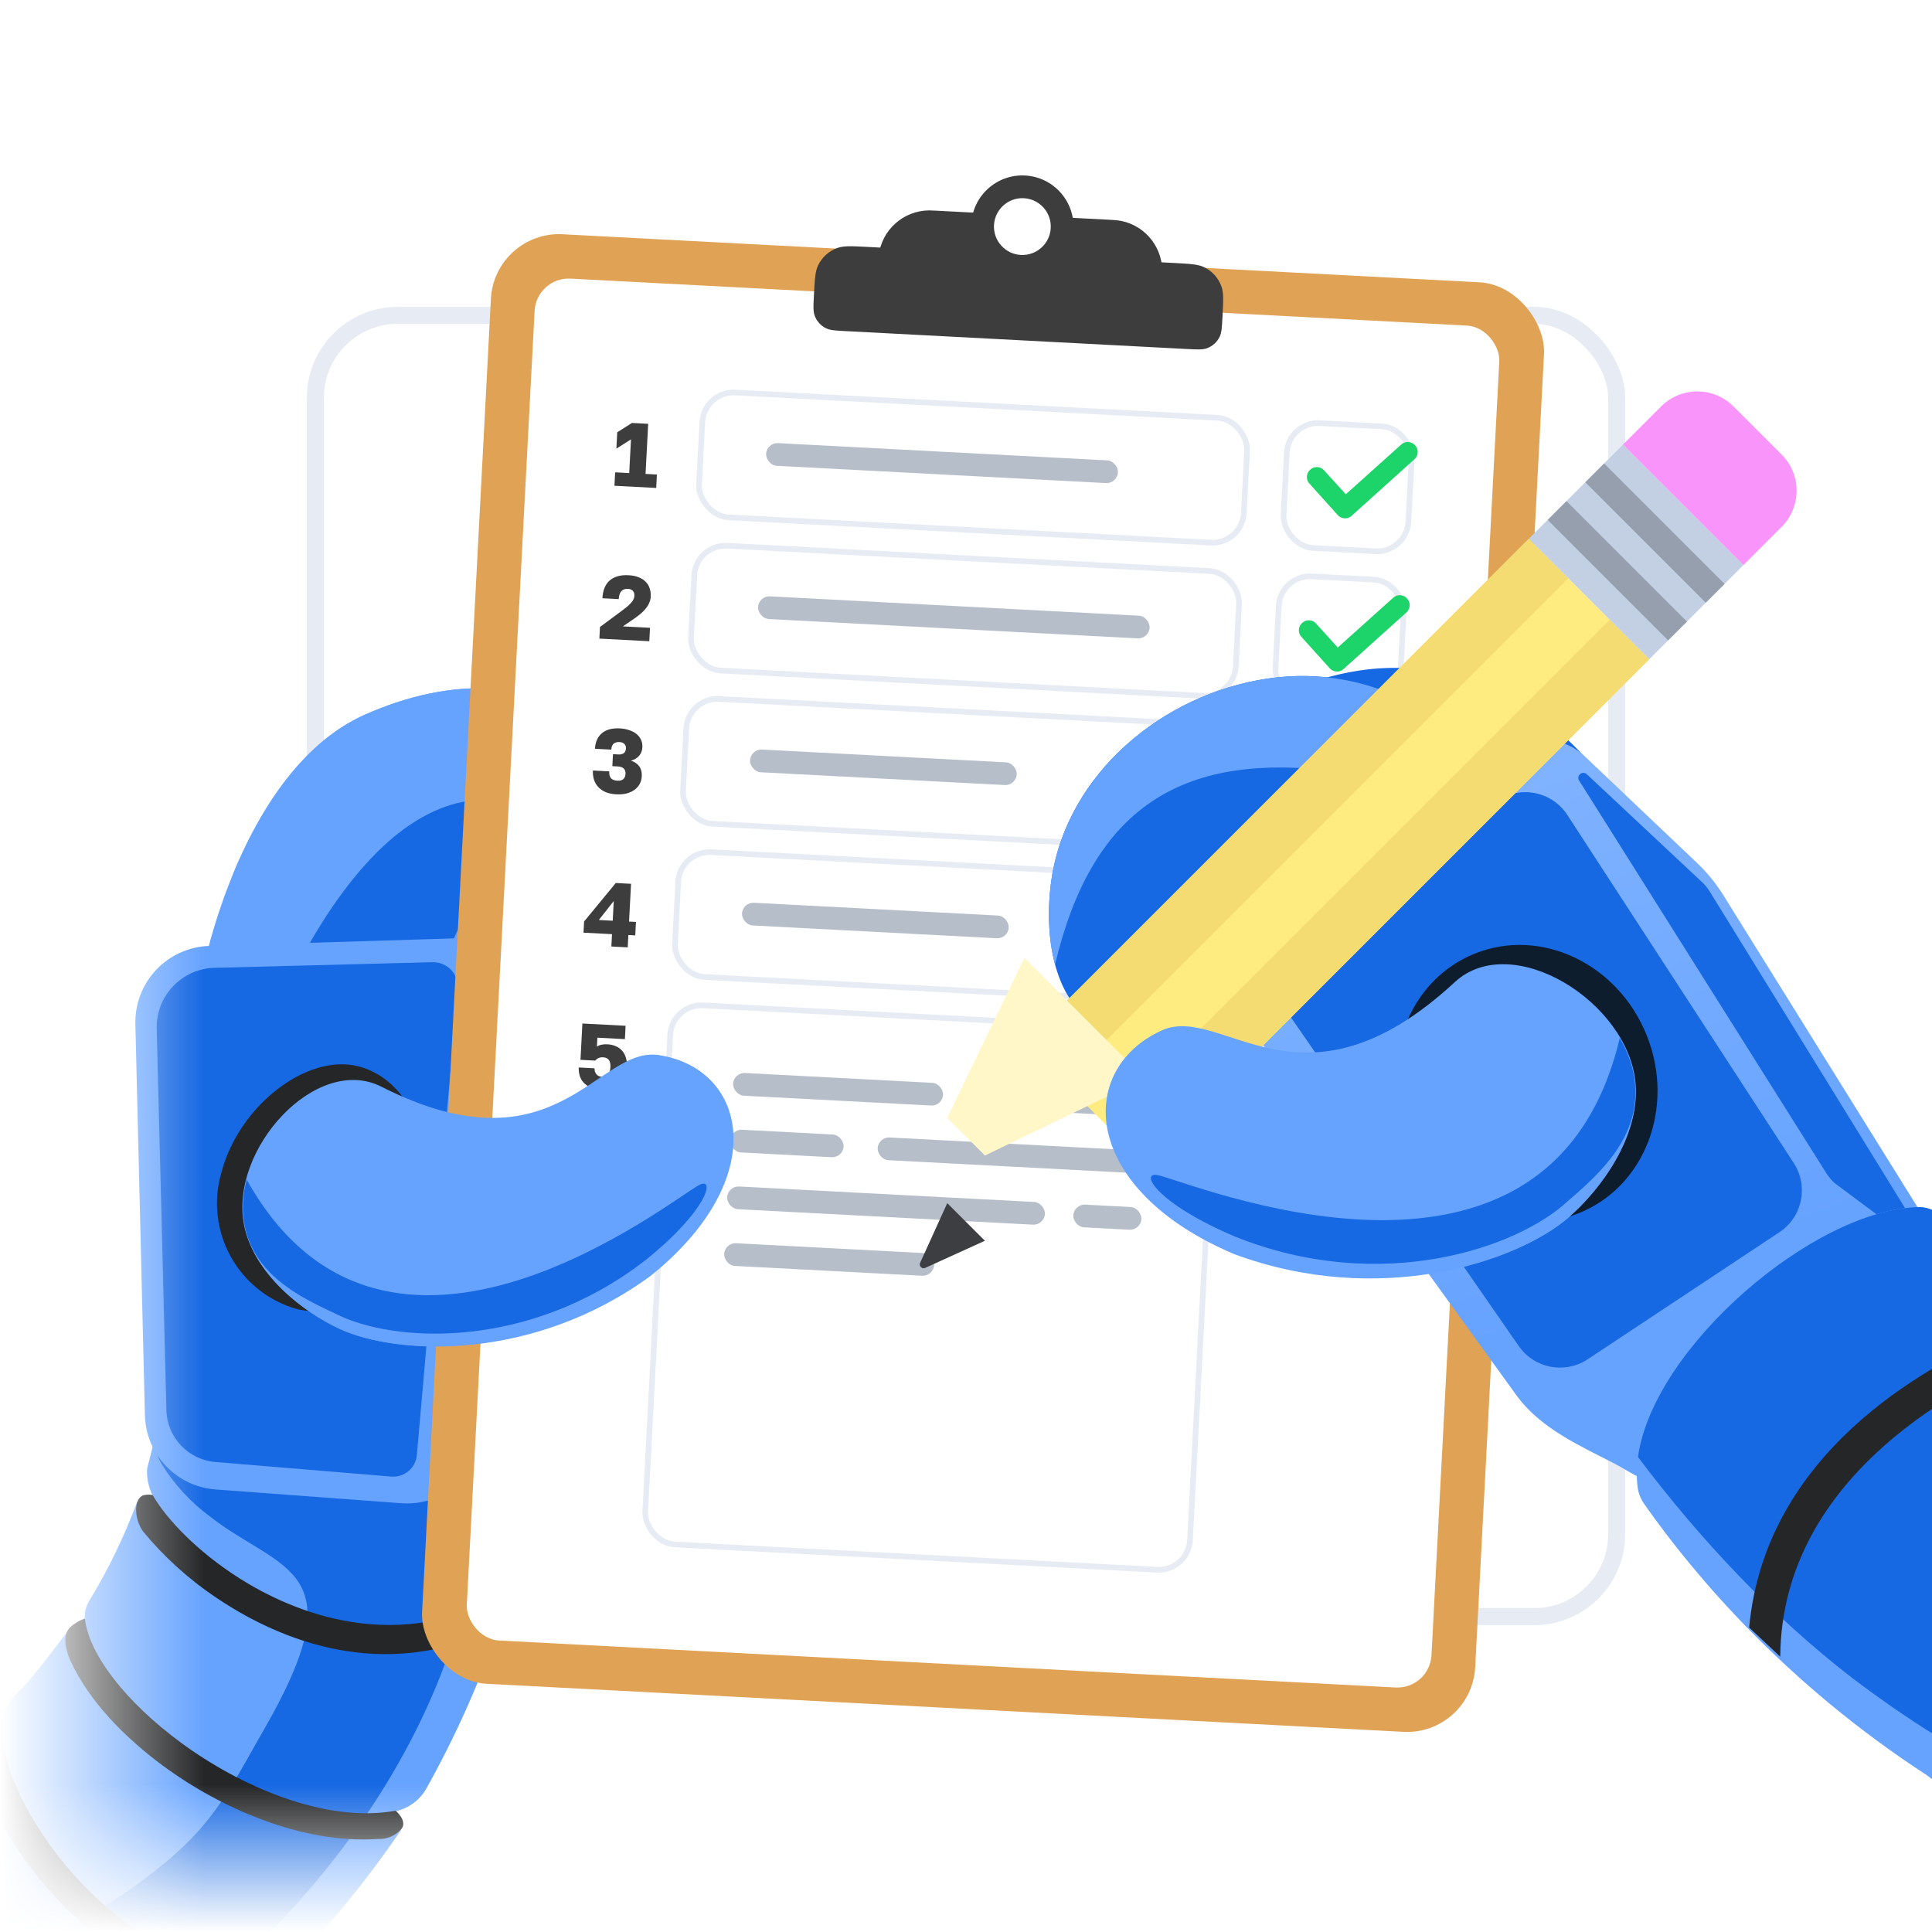 <svg width="340" height="340" viewBox="0 0 340 340" fill="none" xmlns="http://www.w3.org/2000/svg">
<g clip-path="url(#clip0_70_7381)">
<rect width="340" height="340" fill="white"/>
<rect x="55.5" y="55.5" width="229" height="229" rx="14.5" stroke="#E7ECF4" stroke-width="3"/>
<path d="M-101.288 357.926C-100.781 350.075 -97.176 342.746 -91.267 337.551C-85.358 332.355 -77.629 329.72 -69.779 330.223C-61.649 330.106 -53.564 328.988 -45.707 326.893C-45.635 326.935 -45.078 328.287 -45.035 328.296C-43.829 328.718 -44.494 326.996 -43.349 327.915C-42.718 328.44 -42.102 328.796 -41.949 327.805C-41.846 327.129 -41.561 326.494 -41.124 325.968C-40.687 325.442 -40.115 325.046 -39.469 324.822C-33.992 322.906 -28.66 320.598 -23.514 317.918C-23.514 317.918 -22.946 318.246 -22.898 318.273C-21.851 317.911 -22.585 318.067 -21.514 318.444C-20.878 318.682 -20.217 319.434 -20.16 318.887C-20.05 317.963 -19.742 317.074 -19.256 316.281C-18.77 315.488 -18.118 314.809 -17.345 314.292C-12.471 310.914 -7.772 307.292 -3.265 303.438C-2.777 303.123 -2.58 304.316 -2.165 304.072C-1.497 303.668 -2.311 303.682 -1.593 303.388L-0.52 303.314C-0.075 303.41 0.276 303.387 0.386 302.806L0.432 302.558C0.802 300.855 1.658 299.295 2.897 298.067L4.497 296.412C6.531 294.284 10.006 289.522 11.707 287.329C12.468 286.737 11.435 288.413 12.089 287.727C12.55 287.236 13.096 286.793 13.612 286.318C13.804 286.203 13.976 286.057 14.119 285.885C14.466 285.731 14.873 285.724 14.996 285.344C14.774 284.048 15.049 282.717 15.764 281.614C19.088 276.15 21.88 270.38 24.102 264.383C24.228 264.166 27.031 263.496 26.841 263.128C26.124 261.685 25.797 260.079 25.89 258.47C26.98 254.072 29.601 243.982 29.601 243.982C29.601 243.982 33.833 225.074 63.358 231.048C98.374 238.113 93.322 262.848 93.322 262.848C92.792 267.038 92.007 271.191 90.972 275.286C90.348 277.859 88.818 280.122 86.663 281.661L86.488 281.769C86.488 281.769 86.62 281.958 86.635 282.015C86.834 282.741 87.079 283.453 87.37 284.147C87.603 284.942 87.914 283.204 87.882 284.04C87.882 284.04 88.335 284.624 88.328 284.636C84.843 295.095 80.377 305.202 74.99 314.821C74.425 315.801 73.664 316.654 72.755 317.327C71.845 318 70.806 318.478 69.704 318.73L69.59 318.761C70.1 320.667 71.326 320.441 70.524 322.137C65.554 329.429 60.06 336.35 54.087 342.846C52.733 344.272 51.363 345.64 50.015 346.941C49.222 347.719 48.267 348.314 47.219 348.683C46.171 349.053 45.054 349.188 43.949 349.079C44.119 350.123 44.194 351.18 44.171 352.237C43.737 352.819 43.233 353.345 42.67 353.804C34.682 360.825 26.047 367.074 16.881 372.466C16.133 372.943 15.294 373.259 14.417 373.393C13.541 373.528 12.646 373.479 11.789 373.249C11.091 374.458 11.19 375.32 10.094 376.186C9.166 376.893 8.133 377.45 7.031 377.835C-31.414 396.99 -65.048 395.203 -67.015 395.067C-83.344 393.971 -102.335 374.274 -101.288 357.926Z" fill="#66A3FF"/>
<path d="M-101.287 357.927C-100.78 350.076 -97.175 342.746 -91.266 337.551C-85.357 332.356 -77.628 329.72 -69.778 330.223C-61.722 330.125 -53.707 329.042 -45.913 326.999C-41.942 337.671 -31.001 349.884 -8.572 346.525C5.381 344.428 22.845 333.963 32.562 324.667C38.964 318.517 42.309 311.553 46.461 304.362C63.035 275.659 49.394 276.631 36.895 266.837C33.548 264.346 30.696 261.252 28.487 257.713C27.308 255.824 25.468 251.474 33.089 246.479C33.703 246.117 34.42 245.965 35.128 246.048C46.286 246.979 62.576 241.799 68.673 232.279C72.666 233.365 76.499 234.972 80.074 237.056C82.553 242.745 93.286 250.855 92.429 257.337C95.239 259.781 92.522 268.67 92.522 268.67C92.237 268.841 91.937 268.986 91.627 269.105C89.238 270.043 87.117 271.556 85.452 273.509C83.787 275.463 82.63 277.797 82.083 280.305L81.992 280.462C77.006 302.32 63.831 323.268 48.245 339.296C46.197 341.337 44.052 343.434 41.924 345.445C26.086 360.204 7.712 371.98 -12.312 380.204C-31.863 388.061 -54.062 392.053 -75.383 392.991C-89.186 387.408 -102.197 371.469 -101.287 357.927Z" fill="#1668E3"/>
<path d="M11.825 373.157C11.586 374.292 10.992 375.321 10.129 376.094C9.241 376.822 6.617 375.872 5.626 375.3C-14.968 363.234 -21.015 347.287 -23.61 337.748C-25.275 332.009 -25.795 325.999 -25.138 320.058C-25.079 319.472 -24.835 318.92 -24.442 318.481C-24.05 318.042 -23.529 317.738 -22.953 317.613L-22.645 317.582C-21.705 317.73 -20.825 318.138 -20.103 318.759C-20.78 324.674 -20.288 330.664 -18.652 336.388C-16.203 345.537 -8.964 361.93 11.825 373.157Z" fill="#252627"/>
<path d="M43.993 349.012C43.993 349.012 45.028 350.93 44.318 352.02C43.802 352.578 43.147 352.988 42.419 353.209C41.692 353.429 40.919 353.451 40.18 353.272C23.62 347.989 9.592 336.781 0.783 321.796C-1.848 317.386 -3.64 312.526 -4.504 307.463C-4.628 306.67 -4.553 305.859 -4.287 305.102C-4.021 304.344 -3.572 303.664 -2.98 303.122C-2.799 302.968 -2.602 302.833 -2.393 302.72C-1.957 302.506 -1.478 302.395 -0.993 302.396C-0.507 302.397 -0.028 302.509 0.407 302.725C0.407 302.725 0.407 302.725 0.407 302.725C0.097 307.251 1.765 313.177 5.251 319.219C9.434 326.488 15.009 332.86 21.656 337.972C28.304 343.084 35.894 346.836 43.993 349.012Z" fill="#252627"/>
<path d="M28.881 310.893C21.913 305.775 15.601 299.327 12.334 292.123C11.629 290.556 11.01 288.056 12.06 286.712C12.152 286.579 12.255 286.456 12.37 286.343C13.117 285.668 13.995 285.155 14.948 284.834C15.582 291.017 22.077 299.52 31.901 306.722C41.932 314.124 57.066 320.943 69.631 318.657C69.631 318.657 71.589 320.287 70.772 321.701C70.258 322.347 69.595 322.86 68.841 323.196C68.086 323.532 67.261 323.68 66.437 323.629C53.187 324.537 38.855 318.197 28.881 310.893Z" fill="#252627"/>
<path d="M37.808 281C33.107 277.819 28.882 273.986 25.261 269.615C23.704 267.653 23.363 263.863 25.213 263.142C25.751 263.016 26.309 262.999 26.854 263.09C28.771 266.437 33.292 271.802 40.715 276.829C48.139 281.855 66.529 291.601 86.483 281.705C86.483 281.705 88.298 282.607 88.397 283.97C88.496 285.332 86.048 287.174 84.369 287.849C63.465 296.294 45.507 286.218 37.808 281Z" fill="#252627"/>
<path d="M57.531 261.932C44.128 258.746 34.695 250.147 36.462 242.724C38.229 235.301 50.526 231.867 63.929 235.053C77.332 238.238 86.765 246.838 84.998 254.261C83.231 261.683 70.934 265.118 57.531 261.932Z" fill="#252627"/>
<path d="M81.453 127.43C95.13 121.403 114.754 118.197 133.76 137.786C152.765 157.374 150.159 171.202 136.131 174.781C122.803 178.181 106.215 138.73 97.787 172.215C93.095 180.089 50.394 181.908 53.71 168.907C55.841 160.543 63.62 135.288 81.453 127.43Z" fill="#3B89C9"/>
<path d="M66.973 176.9C75.571 176.234 93.227 175.397 95.092 172.268C105.507 138.014 123.488 173.713 127.235 167.304C129.666 163.145 113.516 131.892 90.375 146.151C77.2 154.269 68.212 173.997 66.973 176.9Z" fill="#1668E3"/>
<path d="M133.76 137.786C114.755 118.197 95.13 121.404 81.453 127.43C69.744 132.59 62.369 145.251 58.081 155.705C82.651 111.686 120.679 143.653 133.76 137.786Z" fill="#8EC0E8"/>
<path d="M96.498 123.128C104.423 122.157 113.19 123.249 122.116 128.479C117.618 131.355 97.212 126.637 96.498 123.128Z" fill="#8EC0E8"/>
<path d="M129.144 170.204C129.099 171.836 131.095 173.613 133.363 174.029C136.946 174.687 142.182 171.876 141.897 168.739C141.781 167.46 139.031 168.936 135.028 169.407C130.394 169.953 129.177 169.046 129.144 170.204Z" fill="#8EC0E8"/>
<path d="M64.299 125.736C77.975 119.71 97.6 116.504 116.605 136.092C135.611 155.681 133.004 169.508 118.976 173.087C105.648 176.487 89.06 137.036 80.633 170.521C75.94 178.395 33.239 180.214 36.555 167.213C38.686 158.849 46.466 133.594 64.299 125.736Z" fill="#66A3FF"/>
<path d="M49.818 175.206C58.416 174.54 76.072 173.703 77.937 170.574C88.352 136.32 106.334 172.019 110.08 165.61C112.511 161.451 96.361 130.198 73.221 144.457C60.045 152.576 51.057 172.303 49.818 175.206Z" fill="#1668E3"/>
<path d="M116.605 136.092C97.6 116.503 77.975 119.709 64.299 125.736C52.589 130.896 45.214 143.557 40.926 154.011C65.497 109.992 103.524 141.959 116.605 136.092Z" fill="#66A3FF"/>
<path d="M111.99 168.51C111.944 170.142 113.94 171.92 116.208 172.336C119.791 172.993 125.027 170.182 124.742 167.045C124.626 165.766 121.876 167.242 117.874 167.714C113.24 168.259 112.022 167.352 111.99 168.51Z" fill="#8EC0E8"/>
<path d="M36.846 166.468L82.037 165.076C84.683 164.995 87.294 165.697 89.543 167.093L102.339 175.042C104.483 176.374 105.7 178.795 105.489 181.311L99.891 248.227C99.697 250.541 98.323 252.59 96.256 253.648L77.779 263.107C75.584 264.231 73.122 264.729 70.662 264.547L37.942 262.125C31.049 261.614 25.667 255.959 25.499 249.048L23.823 180.229C23.643 172.843 29.46 166.696 36.846 166.468Z" fill="#66A3FF"/>
<path d="M68.855 259.852C71.147 260.042 73.16 258.345 73.361 256.054L80.542 174.118C80.815 171.502 78.715 169.247 76.085 169.334L37.752 170.322C31.989 170.471 27.437 175.262 27.583 181.025L29.282 248.158C29.404 252.955 33.119 256.89 37.901 257.286L68.855 259.852Z" fill="#1668E3"/>
<path d="M88.565 169.035L102.436 177.075C103.566 177.731 104.214 178.982 104.097 180.283L98.124 246.687C97.916 249.006 96.522 251.052 94.439 252.094L80.156 259.243C78.581 260.031 76.755 258.778 76.924 257.025L85.212 170.758C85.368 169.134 87.153 168.216 88.565 169.035Z" fill="#1668E3"/>
<path d="M88.565 169.035L102.436 177.075C103.566 177.731 104.214 178.982 104.097 180.283L101.357 210.75L81.368 210.77L85.212 170.758C85.368 169.134 87.153 168.216 88.565 169.035Z" fill="#1668E3"/>
<path d="M52.158 230.348C61.211 232.653 70.965 224.95 73.985 213.169C77.005 201.388 72.093 189.955 63.04 187.65C53.987 185.345 42.041 194.622 38.969 206.332C38.252 208.775 38.024 211.335 38.299 213.866C38.574 216.398 39.347 218.849 40.572 221.081C41.798 223.313 43.452 225.28 45.441 226.871C47.429 228.461 49.711 229.643 52.158 230.348Z" fill="#252627"/>
<rect x="87.021" y="40.597" width="185.581" height="255.444" rx="12" transform="rotate(3 87.021 40.597)" fill="#E0A254"/>
<rect x="94.396" y="48.718" width="170" height="240" rx="6" transform="rotate(3 94.396 48.718)" fill="white"/>
<path d="M108.131 85.487L108.255 83.122L110.731 83.252L111.042 77.324L108.473 78.952L108.624 76.076L111.209 74.433L114.069 74.582L113.607 83.402L115.604 83.507L115.481 85.872L108.131 85.487Z" fill="#0D0D0D" fill-opacity="0.8"/>
<rect x="123.886" y="68.788" width="96" height="22" rx="5.5" transform="rotate(3 123.886 68.788)" fill="white" stroke="#E7ECF4"/>
<rect x="134.926" y="77.879" width="62" height="4" rx="2" transform="rotate(3 134.926 77.879)" fill="#B6BEC9"/>
<rect x="226.745" y="74.179" width="22" height="22" rx="5.5" transform="rotate(3 226.745 74.179)" fill="white" stroke="#E7ECF4"/>
<path d="M105.479 112.385L105.586 110.34L109.454 107.466C109.832 107.187 110.155 106.937 110.423 106.716C110.691 106.484 110.911 106.266 111.082 106.061C111.263 105.857 111.397 105.661 111.481 105.473C111.577 105.275 111.631 105.07 111.642 104.857C111.652 104.665 111.634 104.499 111.588 104.357C111.542 104.206 111.469 104.079 111.367 103.977C111.276 103.876 111.158 103.796 111.012 103.734C110.865 103.673 110.696 103.638 110.504 103.628C110.249 103.614 110.023 103.645 109.827 103.72C109.642 103.785 109.481 103.895 109.345 104.048C109.209 104.19 109.103 104.377 109.027 104.608C108.951 104.839 108.904 105.114 108.888 105.434L106.012 105.283C106.047 104.601 106.17 103.999 106.379 103.476C106.588 102.953 106.883 102.519 107.264 102.176C107.656 101.834 108.128 101.581 108.682 101.417C109.246 101.255 109.895 101.193 110.63 101.231C111.322 101.267 111.914 101.389 112.405 101.596C112.908 101.794 113.321 102.061 113.645 102.398C113.97 102.725 114.201 103.111 114.337 103.556C114.485 104.002 114.545 104.486 114.518 105.008C114.498 105.391 114.409 105.755 114.252 106.099C114.106 106.444 113.902 106.775 113.639 107.093C113.388 107.41 113.089 107.715 112.742 108.007C112.396 108.298 112.023 108.583 111.624 108.862L109.614 110.23L114.391 110.481L114.267 112.845L105.479 112.385Z" fill="#0D0D0D" fill-opacity="0.8"/>
<rect x="122.473" y="95.751" width="96" height="22" rx="5.5" transform="rotate(3 122.473 95.751)" fill="white" stroke="#E7ECF4"/>
<rect x="133.512" y="104.842" width="69" height="4" rx="2" transform="rotate(3 133.512 104.842)" fill="#B6BEC9"/>
<rect x="225.332" y="101.142" width="22" height="22" rx="5.5" transform="rotate(3 225.332 101.142)" fill="white" stroke="#E7ECF4"/>
<path d="M108.449 139.786C107.736 139.748 107.112 139.62 106.579 139.399C106.057 139.169 105.624 138.869 105.28 138.498C104.937 138.128 104.687 137.698 104.531 137.209C104.375 136.71 104.313 136.172 104.343 135.597L107.219 135.748C107.206 136.004 107.22 136.234 107.263 136.439C107.317 136.634 107.399 136.804 107.508 136.949C107.63 137.083 107.784 137.188 107.973 137.261C108.161 137.335 108.388 137.379 108.655 137.393C109.113 137.417 109.46 137.323 109.695 137.111C109.93 136.899 110.058 136.596 110.079 136.202C110.1 135.797 109.999 135.482 109.776 135.257C109.564 135.032 109.207 134.907 108.706 134.881L107.764 134.831L107.874 132.722L108.817 132.772C109.243 132.794 109.568 132.715 109.791 132.534C110.014 132.354 110.135 132.077 110.155 131.704C110.172 131.374 110.079 131.113 109.875 130.92C109.683 130.718 109.395 130.607 109.011 130.587C108.788 130.575 108.589 130.597 108.415 130.652C108.242 130.696 108.094 130.774 107.97 130.885C107.858 130.996 107.765 131.141 107.691 131.319C107.629 131.486 107.592 131.687 107.58 131.922L104.704 131.771C104.735 131.174 104.853 130.646 105.059 130.187C105.265 129.728 105.552 129.343 105.921 129.031C106.29 128.719 106.734 128.491 107.254 128.348C107.785 128.205 108.386 128.151 109.057 128.186C109.718 128.22 110.299 128.331 110.802 128.518C111.316 128.694 111.742 128.93 112.079 129.225C112.416 129.51 112.666 129.849 112.827 130.242C112.999 130.625 113.073 131.045 113.049 131.503C113.017 132.11 112.82 132.618 112.457 133.026C112.093 133.435 111.619 133.714 111.035 133.865C111.696 134.081 112.186 134.417 112.504 134.871C112.833 135.327 112.979 135.906 112.942 136.609C112.915 137.12 112.789 137.578 112.565 137.983C112.341 138.388 112.035 138.729 111.646 139.008C111.258 139.287 110.793 139.497 110.251 139.64C109.71 139.772 109.11 139.82 108.449 139.786Z" fill="#0D0D0D" fill-opacity="0.8"/>
<rect x="121.06" y="122.714" width="96" height="22" rx="5.5" transform="rotate(3 121.06 122.714)" fill="white" stroke="#E7ECF4"/>
<rect x="132.099" y="131.805" width="47" height="4" rx="2" transform="rotate(3 132.099 131.805)" fill="#B6BEC9"/>
<rect x="223.919" y="128.105" width="22" height="22" rx="5.5" transform="rotate(3 223.919 128.105)" fill="white" stroke="#E7ECF4"/>
<path d="M107.59 166.57L107.704 164.397L102.687 164.134L102.79 162.168L108.368 155.395L111.053 155.536L110.704 162.182L111.919 162.246L111.795 164.611L110.58 164.547L110.466 166.72L107.59 166.57ZM105.384 161.904L107.828 162.032L108.01 158.565L105.384 161.904Z" fill="#0D0D0D" fill-opacity="0.8"/>
<rect x="119.647" y="149.677" width="96" height="22" rx="5.5" transform="rotate(3 119.647 149.677)" fill="white" stroke="#E7ECF4"/>
<rect x="130.686" y="158.768" width="47" height="4" rx="2" transform="rotate(3 130.686 158.768)" fill="#B6BEC9"/>
<rect x="222.979" y="155.593" width="21" height="21" rx="5" transform="rotate(3 222.979 155.593)" fill="white" stroke="#E7ECF4" stroke-width="2"/>
<path d="M105.808 191.719C105.041 191.679 104.401 191.549 103.889 191.33C103.378 191.1 102.966 190.811 102.653 190.464C102.351 190.117 102.137 189.721 102.01 189.277C101.885 188.821 101.829 188.349 101.844 187.858L104.624 188.004C104.624 188.217 104.651 188.416 104.705 188.601C104.771 188.775 104.859 188.929 104.97 189.063C105.081 189.187 105.214 189.29 105.37 189.373C105.537 189.445 105.722 189.487 105.924 189.498C106.435 189.525 106.806 189.389 107.035 189.091C107.265 188.783 107.395 188.341 107.425 187.766C107.441 187.457 107.417 187.199 107.353 186.993C107.3 186.777 107.213 186.601 107.092 186.467C106.971 186.332 106.827 186.234 106.659 186.172C106.492 186.11 106.307 186.073 106.104 186.063C105.827 186.048 105.574 186.093 105.344 186.199C105.115 186.294 104.92 186.444 104.76 186.649L102.155 186.512L102.49 180.121L110.096 180.52L109.973 182.869L105.131 182.615L105.049 184.181C105.282 184.022 105.549 183.913 105.851 183.854C106.165 183.785 106.518 183.761 106.913 183.782C107.445 183.81 107.931 183.921 108.369 184.114C108.808 184.298 109.179 184.563 109.481 184.91C109.784 185.246 110.008 185.664 110.152 186.163C110.308 186.662 110.369 187.237 110.334 187.886C110.302 188.504 110.172 189.058 109.943 189.548C109.714 190.038 109.404 190.449 109.013 190.781C108.622 191.113 108.155 191.361 107.612 191.525C107.07 191.689 106.468 191.753 105.808 191.719Z" fill="#0D0D0D" fill-opacity="0.8"/>
<rect x="118.234" y="176.64" width="96" height="95" rx="5.5" transform="rotate(3 118.234 176.64)" fill="white" stroke="#E7ECF4"/>
<rect x="128.07" y="208.699" width="56" height="4" rx="2" transform="rotate(3 128.07 208.699)" fill="#B6BEC9"/>
<rect x="129.116" y="188.727" width="37" height="4" rx="2" transform="rotate(3 129.116 188.727)" fill="#B6BEC9"/>
<rect x="172.057" y="190.978" width="30" height="4" rx="2" transform="rotate(3 172.057 190.978)" fill="#B6BEC9"/>
<rect x="188.986" y="211.892" width="12" height="4" rx="2" transform="rotate(3 188.986 211.892)" fill="#B6BEC9"/>
<rect x="154.557" y="200.074" width="47" height="4" rx="2" transform="rotate(3 154.557 200.074)" fill="#B6BEC9"/>
<rect x="128.593" y="198.713" width="20" height="4" rx="2" transform="rotate(3 128.593 198.713)" fill="#B6BEC9"/>
<rect x="127.546" y="218.686" width="37" height="4" rx="2" transform="rotate(3 127.546 218.686)" fill="#B6BEC9"/>
<rect x="221.566" y="182.557" width="21" height="21" rx="5" transform="rotate(3 221.566 182.557)" fill="white" stroke="#E7ECF4" stroke-width="2"/>
<path d="M230.447 85.118C230.118 84.772 229.967 84.354 229.993 83.862C230.018 83.371 230.213 82.97 230.576 82.661C230.922 82.332 231.34 82.18 231.832 82.206C232.323 82.232 232.724 82.426 233.033 82.79L236.839 86.987L246.579 78.242C246.925 77.913 247.344 77.762 247.835 77.788C248.327 77.814 248.727 78.008 249.037 78.371C249.365 78.717 249.517 79.135 249.491 79.627C249.465 80.118 249.271 80.519 248.908 80.829L237.873 90.765C237.527 91.093 237.108 91.245 236.617 91.219C236.125 91.193 235.725 90.999 235.415 90.636L230.447 85.118Z" fill="#1CD46A"/>
<path d="M229.034 112.081C228.705 111.735 228.554 111.317 228.58 110.825C228.605 110.334 228.8 109.933 229.163 109.624C229.509 109.295 229.927 109.143 230.419 109.169C230.91 109.195 231.311 109.389 231.62 109.752L235.425 113.949L245.166 105.205C245.512 104.876 245.93 104.725 246.422 104.751C246.913 104.776 247.314 104.971 247.624 105.334C247.952 105.68 248.104 106.098 248.078 106.59C248.052 107.081 247.858 107.482 247.495 107.791L236.46 117.727C236.114 118.056 235.695 118.208 235.204 118.182C234.712 118.156 234.312 117.962 234.002 117.599L229.034 112.081Z" fill="#1CD46A"/>
<path d="M227.621 139.044C227.292 138.698 227.141 138.28 227.167 137.788C227.192 137.297 227.387 136.896 227.75 136.587C228.096 136.258 228.514 136.107 229.006 136.132C229.497 136.158 229.898 136.352 230.207 136.715L234.012 140.913L243.753 132.168C244.099 131.839 244.517 131.688 245.009 131.714C245.5 131.74 245.901 131.934 246.21 132.297C246.539 132.643 246.691 133.061 246.665 133.553C246.639 134.044 246.445 134.445 246.082 134.755L235.047 144.691C234.701 145.019 234.282 145.171 233.791 145.145C233.299 145.119 232.899 144.925 232.589 144.562L227.621 139.044Z" fill="#1CD46A"/>
<path d="M59.772 233.86C69.81 238.481 93.71 239.588 114.357 224.507C135.804 207.282 131.345 188.04 115.913 185.681C105.088 184.03 97.911 206.869 67.116 191.237C55.656 185.437 40.319 202.254 42.946 215.573C44.633 224.142 53.235 230.853 59.772 233.86Z" fill="#66A3FF"/>
<path d="M114.461 224.564C93.814 239.645 69.914 238.538 59.876 233.917C53.34 230.91 44.737 224.199 43.05 215.63C41.94 210.002 44.038 203.748 47.696 198.841C71.279 225.375 116.927 197.797 108.764 187.737C111.211 186.282 113.517 185.356 116.017 185.737C131.449 188.097 135.909 207.339 114.461 224.564Z" fill="#66A3FF"/>
<path d="M113.554 221.797C93.059 237.673 69.127 236.396 58.969 231.15C52.433 228.142 44.737 224.199 43.05 215.63C42.536 213.022 42.71 210.279 43.41 207.599C68.029 251.715 118.707 210.657 123.143 208.488C125.86 207.161 124.556 212.961 113.554 221.797Z" fill="#1668E3"/>
<path d="M143.236 51.97C143.382 49.178 143.455 47.783 143.969 46.705C144.654 45.269 145.881 44.164 147.381 43.633C148.507 43.234 149.902 43.307 152.694 43.454L206.62 46.28C209.412 46.426 210.808 46.499 211.885 47.013C213.321 47.698 214.427 48.926 214.958 50.426C215.356 51.551 215.283 52.947 215.137 55.739C215.039 57.6 214.991 58.53 214.648 59.248C214.191 60.206 213.373 60.943 212.373 61.297C211.623 61.563 210.692 61.514 208.831 61.416L148.913 58.276C147.052 58.179 146.121 58.13 145.403 57.787C144.446 57.331 143.709 56.512 143.355 55.512C143.089 54.762 143.138 53.831 143.236 51.97Z" fill="#3D3D3D"/>
<path d="M154.551 46.247C154.584 45.605 154.601 45.284 154.632 45.014C155.144 40.492 158.951 37.064 163.502 37.027C163.774 37.025 164.095 37.042 164.737 37.075L195.31 38.678C195.952 38.711 196.273 38.728 196.543 38.759C201.066 39.271 204.494 43.078 204.53 47.629C204.533 47.901 204.516 48.222 204.482 48.864C204.467 49.149 204.46 49.292 204.446 49.412C204.218 51.422 202.526 52.945 200.504 52.962C200.383 52.963 200.24 52.955 199.955 52.94L158.627 50.774C158.342 50.759 158.199 50.752 158.079 50.738C156.069 50.511 154.545 48.819 154.529 46.796C154.528 46.675 154.536 46.532 154.551 46.247Z" fill="#3D3D3D"/>
<path d="M170.774 42.399C171.034 37.435 175.269 33.622 180.233 33.882C185.197 34.142 189.01 38.377 188.75 43.341L188.713 44.032C188.698 44.317 188.691 44.46 188.677 44.58C188.45 46.59 186.758 48.114 184.735 48.13C184.614 48.131 184.471 48.123 184.186 48.108L174.814 47.617C174.529 47.602 174.386 47.595 174.266 47.581C172.256 47.353 170.733 45.661 170.717 43.639C170.716 43.518 170.723 43.375 170.738 43.09L170.774 42.399Z" fill="#3D3D3D"/>
<path d="M170.931 39.403C171.191 34.439 175.426 30.626 180.39 30.886C185.354 31.146 189.167 35.381 188.907 40.345L188.87 41.036C188.855 41.321 188.848 41.464 188.834 41.584C188.607 43.594 186.915 45.118 184.892 45.134C184.771 45.135 184.628 45.127 184.343 45.112L174.971 44.621C174.686 44.606 174.543 44.599 174.423 44.585C172.413 44.358 170.89 42.666 170.874 40.643C170.873 40.522 170.88 40.379 170.895 40.094L170.931 39.403Z" fill="#3D3D3D"/>
<path d="M174.926 39.612C175.07 36.854 177.423 34.736 180.181 34.881C182.938 35.025 185.057 37.378 184.912 40.135C184.768 42.893 182.415 45.011 179.657 44.867C176.9 44.722 174.781 42.37 174.926 39.612Z" fill="white"/>
<path d="M239.228 118.002C264.511 114.216 280.185 134.738 280.185 134.738L244.58 160.26C244.58 160.26 237.41 151.975 234.491 155.263C227.737 162.869 225.95 183.423 211.979 179.822C201.792 177.196 199.729 163.577 201.305 153.176C204.101 134.715 220.762 120.766 239.228 118.002Z" fill="#1668E3"/>
<path d="M265.59 132.042L220.547 162.952C215.637 166.321 214.466 173.074 217.955 177.901L266.774 245.421C266.866 245.548 266.959 245.675 267.053 245.801C270.617 250.575 276.037 253.461 281.349 256.158L283.844 257.425C285.867 258.452 287.743 259.805 289.875 260.584C293.188 261.794 296.939 261.474 300.052 259.574L338.35 236.364C343.936 232.955 345.671 225.645 342.213 220.089L303.316 157.598C301.994 155.474 300.407 153.527 298.592 151.805L278.885 133.094C275.257 129.65 269.715 129.211 265.59 132.042Z" fill="url(#paint0_linear_70_7381)"/>
<path d="M263.53 140.891L226.994 167.72C224.114 169.637 223.368 173.545 225.34 176.388L267.275 236.876C269.966 240.758 275.235 241.836 279.234 239.322L312.966 216.971C317.163 214.333 318.368 208.759 315.635 204.624L275.795 143.373C273.099 139.293 267.601 138.18 263.53 140.891Z" fill="#1668E3"/>
<path d="M321.469 206.561L277.912 137.385C277.329 136.497 278.521 135.524 279.273 136.274L299.648 155.349C300.119 155.819 300.537 156.34 300.891 156.904L338.333 217.593C338.883 218.467 337.743 219.413 336.985 218.711L322.853 208.195C322.327 207.708 321.863 207.16 321.469 206.561Z" fill="#1668E3"/>
<path d="M222.991 119.432C248.275 115.646 263.949 136.168 263.949 136.168L228.344 161.69C228.344 161.69 221.174 153.405 218.255 156.693C211.501 164.299 209.713 184.853 195.743 181.252C185.556 178.626 183.493 165.007 185.068 154.605C187.865 136.145 204.526 122.196 222.991 119.432Z" fill="#1668E3"/>
<path d="M185.068 154.606C187.865 136.145 204.526 122.196 222.991 119.432C232.887 117.95 241.311 120.192 247.899 123.47C252.042 126.885 242.014 136.435 232.809 135.48C206.833 132.785 191.968 143.18 185.674 169.745C184.39 164.953 184.337 159.433 185.068 154.606Z" fill="#66A3FF"/>
<ellipse cx="268.7" cy="190.654" rx="22.725" ry="24.608" transform="rotate(-21.831 268.7 190.654)" fill="#0D1D2E"/>
<path d="M358.032 233.748C352.577 228.371 347.706 222.438 343.498 216.049C342.118 213.954 339.972 212.362 337.465 212.437C317.334 213.037 285.365 242.017 288.224 261.915C288.376 262.972 288.838 263.95 289.452 264.823C298.186 277.232 314.209 296.229 339.109 312.419C340.092 313.251 341.2 313.922 342.392 314.408C343.829 314.966 344.594 314.39 346.134 314.377C346.394 315.32 346.849 316.199 347.468 316.957C348.087 317.715 348.857 318.336 349.729 318.781C359.988 324.479 370.765 329.193 381.914 332.859C382.665 333.137 383.448 333.322 384.244 333.409C385.262 332.839 386.225 332.176 387.122 331.43C387.638 332.542 388.392 333.528 389.33 334.318C390.268 335.108 391.367 335.683 392.552 336.003C394.543 336.556 396.611 337.093 398.725 337.583C408.247 339.627 417.904 340.976 427.622 341.621C429.684 341.434 428.782 340.395 430.309 338.842L430.402 338.934C431.26 339.841 432.295 340.561 433.444 341.049C434.593 341.538 435.831 341.784 437.079 341.772C449.242 341.51 461.354 340.1 473.251 337.559C473.267 337.559 473.569 336.802 473.569 336.802C474.381 336.364 472.554 337.041 473.18 336.374C473.678 335.709 474.217 335.078 474.796 334.482C474.842 334.436 474.948 334.204 474.948 334.204L475.149 334.31C477.819 335.498 480.827 335.686 483.624 334.839C488.097 333.532 492.487 331.953 496.767 330.111C496.767 330.111 523.119 321.069 510.236 283.814C499.388 252.392 479.038 258.951 479.038 258.951C479.038 258.951 467.975 262.107 463.182 263.533C461.6 264.345 460.256 265.555 459.285 267.045C459.042 267.432 456.835 265.141 456.558 265.143C449.611 266.387 442.561 266.961 435.504 266.859C434.055 266.796 432.635 267.281 431.526 268.217C431.096 268.312 430.862 267.93 430.521 267.686C430.277 267.646 430.042 267.564 429.826 267.446C429.085 267.221 428.358 266.95 427.633 266.787C426.615 266.549 428.787 266.592 427.798 266.2C424.76 265.81 418.286 265.171 415.123 264.428L412.654 263.833C410.793 263.343 408.83 263.402 407.003 264.004L406.742 264.098C406.128 264.319 405.909 263.997 405.751 263.522L405.081 262.542C404.399 262.024 404.867 262.79 404.109 262.381C403.645 262.123 404.669 261.268 404.097 260.98C397.909 258.851 391.833 256.41 385.892 253.666C384.968 253.22 383.957 252.98 382.931 252.962C381.905 252.944 380.886 253.148 379.947 253.562C379.395 253.813 379.74 252.763 379.61 252.025C379.369 250.796 379.928 251.407 378.998 250.614L378.991 249.829C373.561 246.435 368.382 242.656 363.494 238.52C362.919 238.032 362.222 237.71 361.477 237.588C360.732 237.467 359.968 237.551 359.268 237.832C358.24 238.241 358.233 237.456 358.38 236.562C358.612 234.959 357.348 236.555 357.074 235.172C357.058 235.126 358.033 233.84 358.032 233.748Z" fill="#66A3FF"/>
<path d="M352.197 227.588C350.623 225.767 349.11 223.895 347.66 221.975C346.294 220.142 344.937 218.185 343.473 215.955C343.323 215.727 343.163 215.505 342.995 215.291C341.651 213.583 339.743 212.379 337.563 212.434C319.23 212.897 290.978 237.038 288.257 256.4C299.216 270.981 311.984 284.526 326.028 295.349C345.058 309.789 366.543 320.67 389.445 327.47C392.549 328.368 395.744 329.234 398.831 330.04C422.799 335.889 450.096 336.692 473.673 329.197L473.874 329.195C476.565 328.312 479.433 328.106 482.223 328.595C485.013 329.085 487.639 330.255 489.869 332.002C490.155 332.231 490.461 332.434 490.782 332.61C490.782 332.61 500.758 330.217 501.509 326.177C508.153 323.364 509.857 308.617 513.88 303.074C513.86 298.508 513.242 293.963 512.04 289.557C499.573 289.088 485.528 276.497 480.167 265.364C479.849 264.644 479.304 264.048 478.616 263.666C469.599 259.216 466.492 263.4 465.356 265.579C463.227 269.661 461.881 274.105 461.386 278.682C459.069 296.051 467.63 308.48 431.055 308.787C421.891 308.863 413.396 309.581 403.964 306.935C389.683 302.898 369.956 292.149 360.15 280.054C344.399 260.604 349.89 243.362 357.816 233.612C355.678 231.43 353.857 229.487 352.197 227.588Z" fill="#1668E3"/>
<path d="M352.795 234.442C353.884 233.987 357.403 233.003 358.321 234.057C359.042 235.179 359.373 236.508 359.261 237.836C346.177 243.035 313.554 259.265 313.293 291.548L307.823 286.424C310.637 255.948 338.362 240.575 352.795 234.442Z" fill="#252627"/>
<rect x="180.281" y="183.578" width="125.538" height="29.979" transform="rotate(-45 180.281 183.578)" fill="#FFEC80"/>
<rect x="180.281" y="183.578" width="125.538" height="9.837" transform="rotate(-45 180.281 183.578)" fill="#F4DB72"/>
<rect x="194.524" y="197.821" width="125.538" height="9.837" transform="rotate(-45 194.524 197.821)" fill="#F4DB72"/>
<rect x="269.052" y="94.81" width="23.421" height="29.979" transform="rotate(-45 269.052 94.81)" fill="#C3D0E4"/>
<path d="M285.612 78.249L292.338 71.524C295.852 68.009 301.551 68.009 305.066 71.524L313.536 79.994C317.051 83.509 317.051 89.207 313.536 92.722L306.811 99.448L285.612 78.249Z" fill="#F894FA"/>
<rect x="272.365" y="91.497" width="4.684" height="29.979" transform="rotate(-45 272.365 91.497)" fill="#969FAE"/>
<rect x="278.987" y="84.871" width="4.684" height="29.979" transform="rotate(-45 278.987 84.871)" fill="#969FAE"/>
<g filter="url(#filter0_i_70_7381)">
<path d="M166.702 211.729L180.282 183.575L201.48 204.773L173.326 218.354L166.702 211.729Z" fill="#FFF7C7"/>
</g>
<path d="M162.064 222.992C161.865 222.792 161.811 222.491 161.927 222.234L166.702 211.73L173.326 218.355L162.822 223.129C162.566 223.246 162.264 223.191 162.064 222.992Z" fill="#3C3E42"/>
<path d="M275.933 214.333C267.001 221.982 242.858 230.067 217.336 220.634C190.372 209.24 189.341 188.246 204.452 181.342C215.052 176.504 229.041 197.796 256.018 172.838C266.062 163.567 286.654 176.322 287.839 190.72C288.604 199.982 281.749 209.353 275.933 214.333Z" fill="#66A3FF"/>
<path d="M217.246 220.723C242.768 230.156 266.911 222.071 275.843 214.421C281.659 209.442 288.513 200.07 287.748 190.808C287.248 184.724 283.281 178.933 278.11 174.973C261.686 208.994 206.938 194.04 212.368 181.369C209.439 180.59 206.81 180.313 204.362 181.431C189.251 188.334 190.282 209.329 217.246 220.723Z" fill="#66A3FF"/>
<path d="M217.37 217.627C242.968 227.918 267.094 219.65 275.966 211.325C281.783 206.346 288.513 200.071 287.748 190.809C287.516 187.989 286.54 185.233 285.044 182.692C272.673 235.012 208.856 207.722 203.684 206.793C200.517 206.224 203.538 211.782 217.37 217.627Z" fill="#1668E3"/>
<rect x="36" width="340" height="36" transform="rotate(90 36 0)" fill="url(#paint1_linear_70_7381)"/>
<rect y="314" width="340" height="26" fill="url(#paint2_linear_70_7381)"/>
</g>
<defs>
<filter id="filter0_i_70_7381" x="166.702" y="168.575" width="34.779" height="49.779" filterUnits="userSpaceOnUse" color-interpolation-filters="sRGB">
<feFlood flood-opacity="0" result="BackgroundImageFix"/>
<feBlend mode="normal" in="SourceGraphic" in2="BackgroundImageFix" result="shape"/>
<feColorMatrix in="SourceAlpha" type="matrix" values="0 0 0 0 0 0 0 0 0 0 0 0 0 0 0 0 0 0 127 0" result="hardAlpha"/>
<feOffset dy="-15"/>
<feGaussianBlur stdDeviation="10"/>
<feComposite in2="hardAlpha" operator="arithmetic" k2="-1" k3="1"/>
<feColorMatrix type="matrix" values="0 0 0 0 0.145 0 0 0 0 0.149 0 0 0 0 0.153 0 0 0 0.25 0"/>
<feBlend mode="normal" in2="shape" result="effect1_innerShadow_70_7381"/>
</filter>
<linearGradient id="paint0_linear_70_7381" x1="273.5" y1="136" x2="305" y2="220.5" gradientUnits="userSpaceOnUse">
<stop stop-color="#7FB2FF"/>
<stop offset="1" stop-color="#66A3FF"/>
</linearGradient>
<linearGradient id="paint1_linear_70_7381" x1="206" y1="0" x2="206" y2="36" gradientUnits="userSpaceOnUse">
<stop stop-color="white" stop-opacity="0"/>
<stop offset="1" stop-color="white"/>
</linearGradient>
<linearGradient id="paint2_linear_70_7381" x1="170" y1="314" x2="170" y2="340" gradientUnits="userSpaceOnUse">
<stop stop-color="white" stop-opacity="0"/>
<stop offset="1" stop-color="white"/>
</linearGradient>
<clipPath id="clip0_70_7381">
<rect width="340" height="340" fill="white"/>
</clipPath>
</defs>
</svg>
